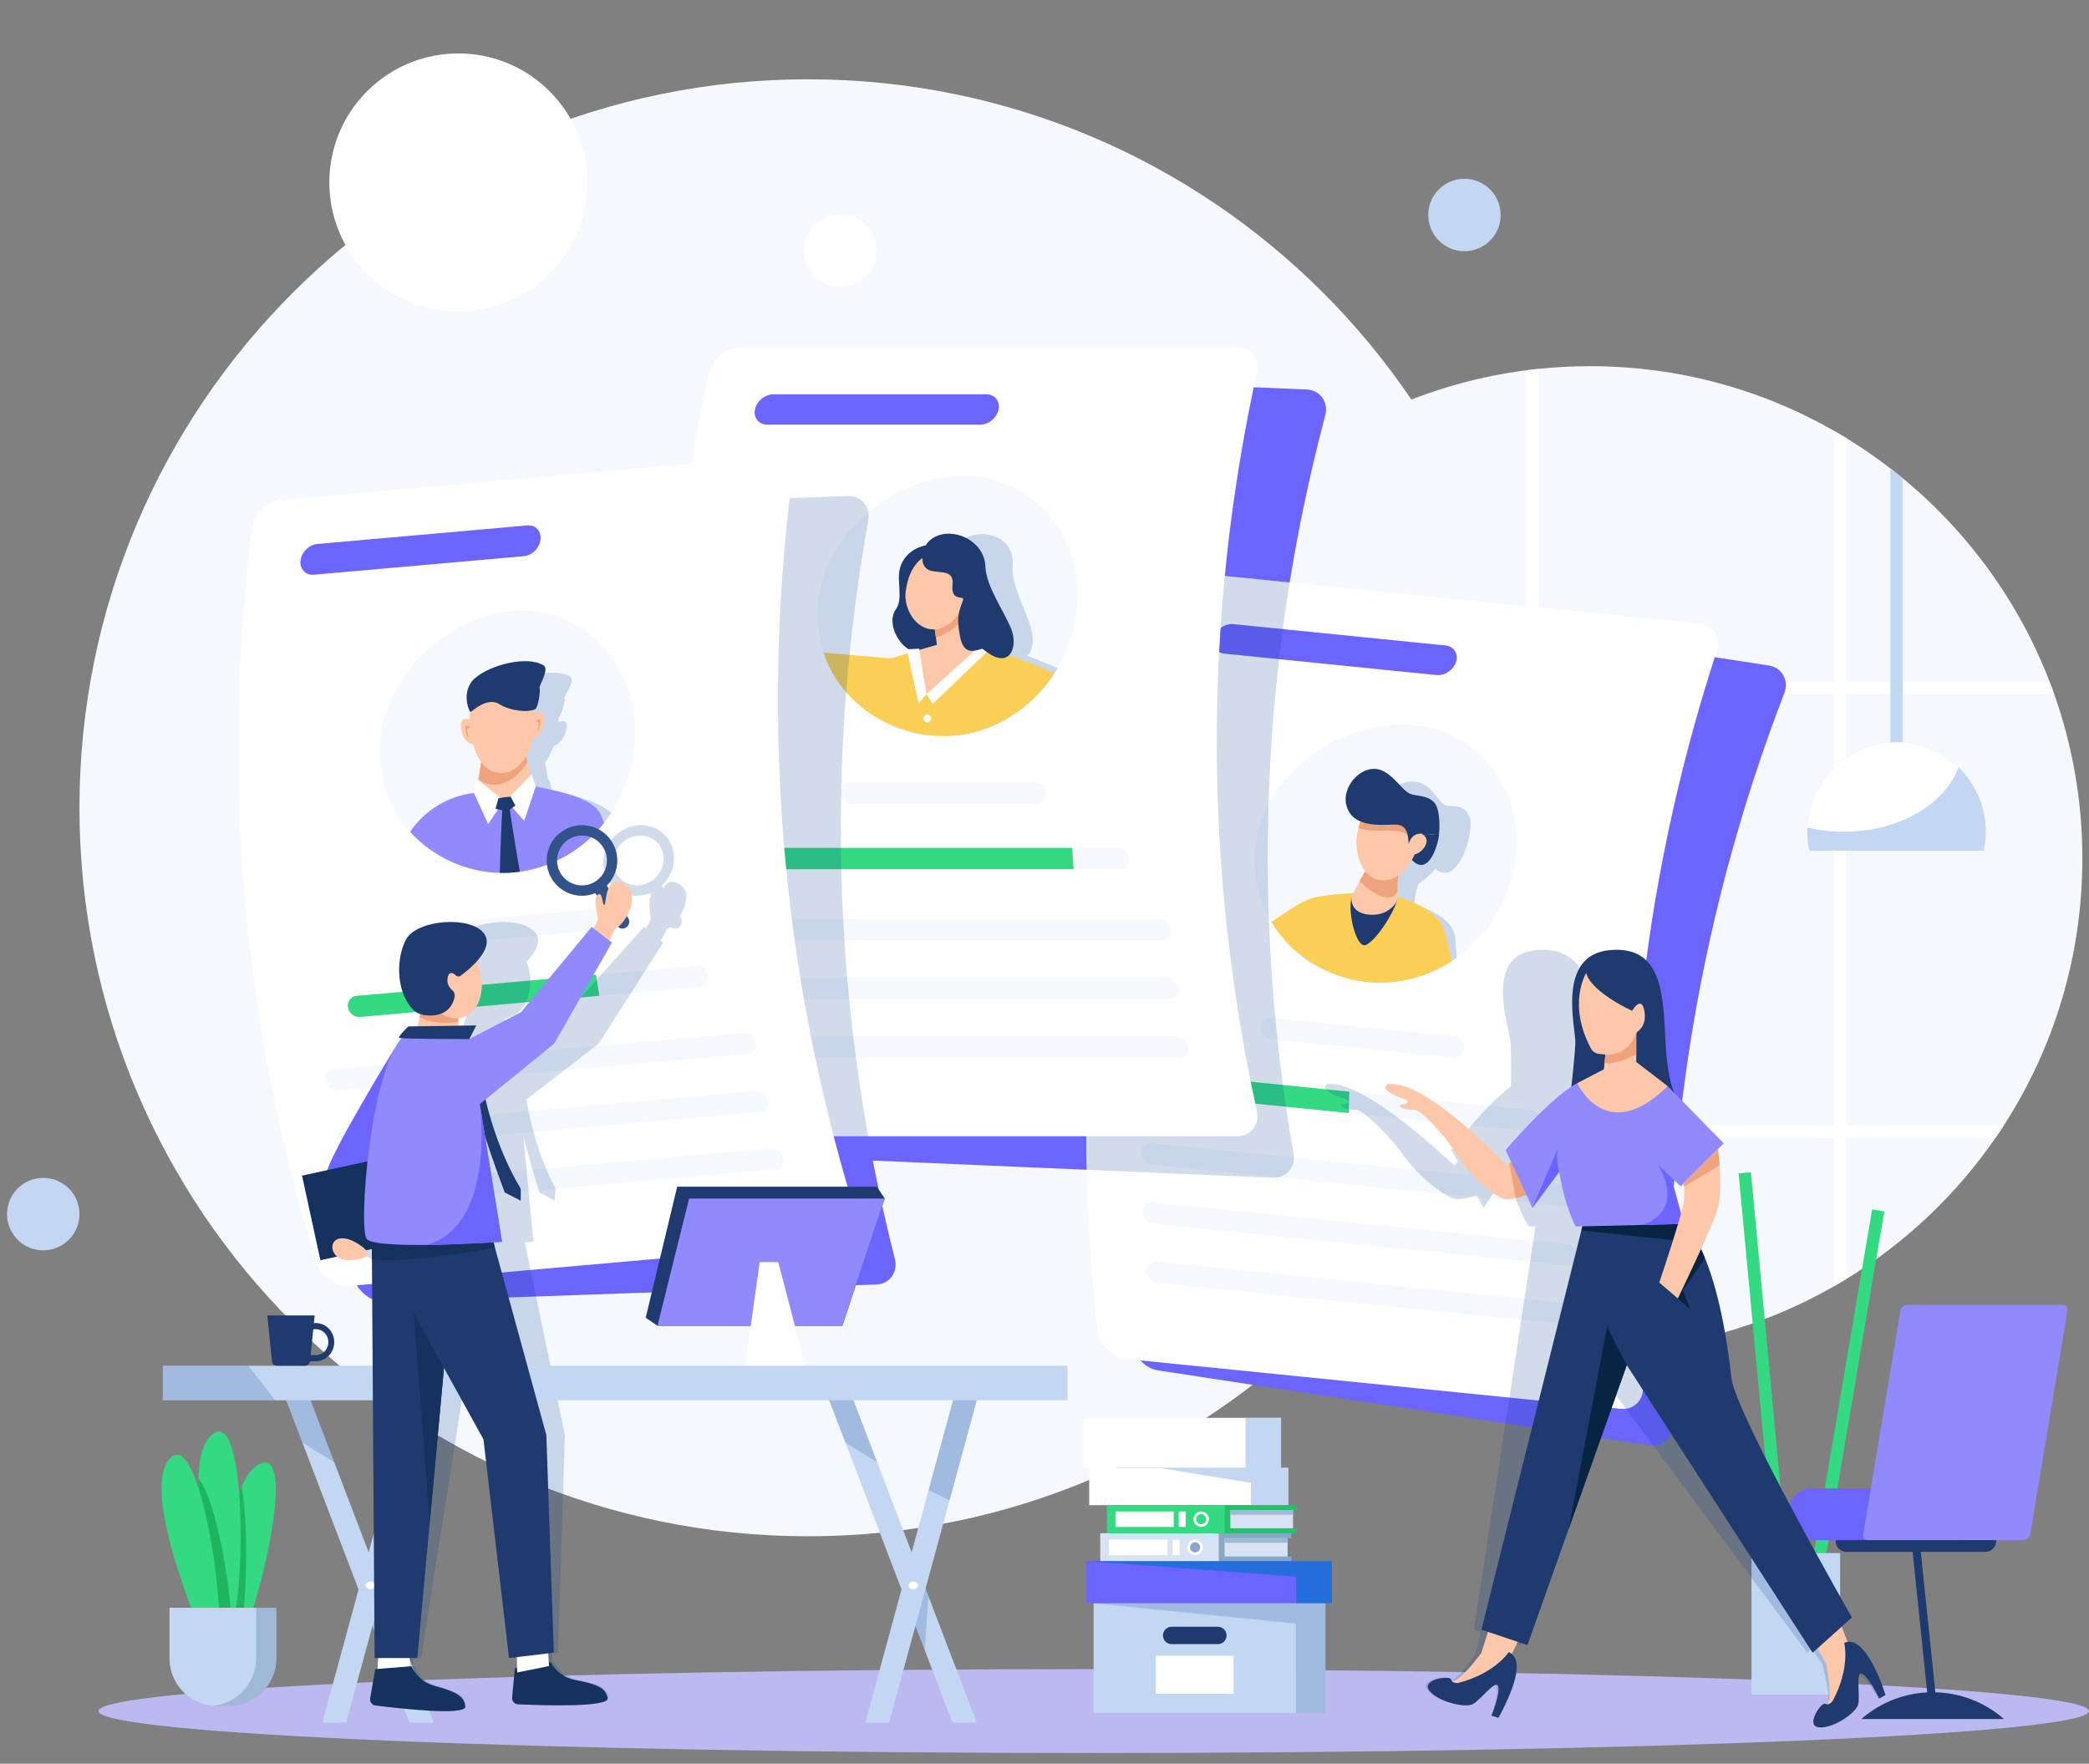 <svg width="122" height="103" viewBox="0 0 122 103" fill="none" xmlns="http://www.w3.org/2000/svg">
<rect x="0" y="0" width="122" height="103" fill="#808080" stroke="none"/>
<path d="M121.612 50.14C121.612 55.881 119.929 61.229 117.03 65.717C116.876 65.956 116.718 66.193 116.556 66.428C114.262 69.76 111.283 72.585 107.821 74.698C107.587 74.841 107.349 74.981 107.11 75.118C102.909 77.521 98.044 78.894 92.858 78.894C91.842 78.894 90.838 78.841 89.849 78.738C89.611 78.713 89.374 78.686 89.138 78.654C80.856 77.585 73.679 72.992 69.159 66.428C68.997 66.193 68.838 65.956 68.685 65.717C65.786 61.228 64.103 55.88 64.103 50.14C64.103 46.777 64.681 43.548 65.741 40.549C65.826 40.311 65.913 40.074 66.003 39.838C69.72 30.157 78.522 22.995 89.138 21.624C89.375 21.593 89.611 21.565 89.849 21.541C90.838 21.438 91.842 21.385 92.858 21.385C98.044 21.385 102.91 22.758 107.11 25.16C107.349 25.297 107.587 25.438 107.821 25.581C108.715 26.127 109.577 26.72 110.403 27.357C110.643 27.542 110.881 27.732 111.114 27.924C114.924 31.058 117.912 35.153 119.711 39.838C119.801 40.073 119.889 40.31 119.973 40.549C121.034 43.548 121.612 46.776 121.612 50.139V50.14Z" fill="#F5F9FE"/>
<path d="M107.821 25.581V74.698C107.586 74.841 107.349 74.981 107.11 75.118V25.161C107.349 25.297 107.586 25.438 107.821 25.581V25.581Z" fill="white"/>
<path d="M89.849 21.541V78.738C89.611 78.713 89.374 78.686 89.138 78.655V21.624C89.375 21.593 89.611 21.566 89.849 21.541Z" fill="white"/>
<path d="M119.972 40.549H65.741C65.825 40.311 65.913 40.074 66.003 39.838H119.711C119.801 40.074 119.889 40.311 119.972 40.549Z" fill="white"/>
<path d="M117.03 65.717C116.876 65.956 116.718 66.193 116.556 66.428H69.158C68.996 66.193 68.838 65.956 68.684 65.717H117.03Z" fill="white"/>
<path d="M63.874 102.375C95.976 102.375 122 101.278 122 99.926C122 98.573 95.976 97.476 63.874 97.476C31.772 97.476 5.748 98.573 5.748 99.926C5.748 101.278 31.772 102.375 63.874 102.375Z" fill="#BCB8F0"/>
<path d="M110.047 70.748L105.596 96.981C105.563 97.178 105.376 97.31 105.18 97.277C104.983 97.243 104.851 97.057 104.884 96.861L109.336 70.627" fill="#33DA82"/>
<path d="M102.255 68.459L104.743 94.951C104.761 95.149 104.615 95.325 104.417 95.344C104.219 95.363 104.042 95.217 104.024 95.018L101.536 68.527" fill="#33DA82"/>
<path d="M107.466 90.699H102.288V98.965H107.466V90.699Z" fill="#C4D7F2"/>
<path d="M47.185 89.718C70.681 89.718 89.729 70.671 89.729 47.175C89.729 23.678 70.681 4.631 47.185 4.631C23.689 4.631 4.641 23.678 4.641 47.175C4.641 70.671 23.689 89.718 47.185 89.718Z" fill="#F5F9FE"/>
<path d="M75.541 67.353C73.033 53.002 73.662 38.357 77.391 24.273C77.609 23.51 77.106 22.772 76.302 22.747C66.644 22.333 56.987 21.918 47.33 21.504C46.477 21.449 45.68 22.126 45.429 22.901C41.7 36.985 41.071 51.63 43.579 65.981C43.763 66.775 44.499 67.518 45.353 67.536C55.011 67.951 64.668 68.365 74.325 68.78C75.129 68.825 75.693 68.132 75.541 67.353Z" fill="#6C64FE"/>
<path d="M103.28 38.862C93.725 37.404 84.169 35.945 74.614 34.487C73.771 34.34 72.906 34.927 72.573 35.67C67.34 49.267 65.129 63.758 66.068 78.297C66.165 79.106 66.816 79.924 67.663 80.035C77.219 81.493 86.775 82.951 96.33 84.409C97.125 84.541 97.76 83.913 97.693 83.123C96.754 68.584 98.965 54.093 104.198 40.496C104.498 39.761 104.078 38.973 103.28 38.861V38.862Z" fill="#6C64FE"/>
<path d="M100.263 38.016C95.73 51.862 94.261 66.448 95.94 80.919C96.047 81.706 95.444 82.365 94.644 82.273C85.026 81.303 75.409 80.335 65.791 79.366C64.939 79.298 64.248 78.514 64.109 77.711C63.746 74.581 63.53 71.445 63.461 68.313C63.21 56.964 64.88 45.66 68.433 34.809C68.728 34.049 69.562 33.419 70.411 33.523C72.047 33.688 73.682 33.853 75.318 34.018C83.3 34.822 91.282 35.626 99.264 36.431C100.066 36.501 100.525 37.267 100.263 38.016H100.263Z" fill="white"/>
<path d="M85.076 55.93C84.985 55.994 84.893 56.058 84.799 56.12C83.494 56.976 81.937 57.426 80.374 57.38C78.632 57.329 76.873 56.666 75.632 55.504C75.09 54.997 74.648 54.465 74.251 53.839C73.471 52.612 73.163 51.038 73.309 49.565C73.728 45.361 77.968 42.207 82.05 42.303C86.154 42.399 89.006 46.027 88.537 50.025C88.266 52.338 86.977 54.584 85.076 55.93Z" fill="#F5F9FE"/>
<g style="mix-blend-mode:multiply" opacity="0.18">
<path d="M82.597 52.722C82.605 52.653 82.614 52.569 82.628 52.477C82.668 52.208 82.738 51.867 82.855 51.591C83.2 51.392 83.532 51.098 83.819 50.74C84.797 51.576 85.507 50 85.704 49.281C85.876 48.651 85.939 48.013 85.83 47.709C85.528 46.863 84.535 47.132 84.381 47.027C83.985 46.758 83.681 46.039 83.045 45.754C82.629 45.567 82.151 45.62 81.722 45.82C81.452 45.947 81.2 46.132 80.996 46.354C80.995 46.355 80.994 46.356 80.993 46.357C80.641 46.74 80.427 47.232 80.496 47.715C80.522 47.897 80.571 48.047 80.64 48.171C80.722 48.319 80.834 48.43 80.973 48.51C81.029 48.543 81.09 48.571 81.155 48.595C81.088 48.705 81.027 48.818 80.972 48.934C80.921 49.041 80.874 49.152 80.832 49.263C80.661 49.717 80.569 50.245 80.659 50.735C80.699 50.96 80.779 51.177 80.906 51.374C80.897 51.386 80.889 51.396 80.881 51.407C80.722 51.609 80.635 51.722 80.47 51.934C80.404 52.02 80.348 52.091 80.296 52.157C80.261 52.203 80.228 52.247 80.194 52.29C80.143 52.356 80.092 52.422 80.033 52.499C80.008 52.531 79.981 52.565 79.954 52.602C79.616 52.605 79.274 52.631 78.94 52.666C78.923 52.668 78.906 52.669 78.889 52.671C78.862 52.674 78.834 52.677 78.806 52.68C78.431 52.722 78.042 52.755 77.73 52.808C76.749 52.972 75.718 53.69 74.794 54.185C75.007 54.664 75.29 55.106 75.632 55.504C75.873 55.718 76.126 55.916 76.392 56.095C76.417 56.112 76.443 56.129 76.467 56.145C77.431 56.782 78.539 57.187 79.687 57.327C79.698 57.329 79.71 57.33 79.722 57.332H79.724C79.75 57.335 79.775 57.338 79.801 57.34C79.829 57.344 79.857 57.346 79.885 57.35C79.895 57.35 79.905 57.352 79.916 57.352C79.981 57.358 80.046 57.363 80.112 57.367C80.148 57.37 80.185 57.372 80.223 57.374C80.273 57.377 80.324 57.379 80.374 57.38C80.867 57.395 81.358 57.361 81.842 57.279C81.924 57.265 82.006 57.25 82.088 57.233C82.233 57.204 82.378 57.171 82.521 57.133C82.566 57.121 82.61 57.109 82.654 57.096C82.699 57.084 82.744 57.071 82.788 57.058C82.833 57.044 82.877 57.03 82.921 57.016C82.966 57.002 83.01 56.988 83.053 56.972C83.097 56.957 83.141 56.942 83.184 56.926H83.185C83.228 56.91 83.271 56.895 83.315 56.878C83.358 56.861 83.401 56.844 83.444 56.827H83.444C83.702 56.724 83.955 56.606 84.201 56.475C84.241 56.453 84.282 56.431 84.323 56.408C84.364 56.386 84.403 56.363 84.443 56.339C84.443 56.339 84.444 56.34 84.444 56.339C84.564 56.27 84.683 56.196 84.8 56.12V56.119C84.894 56.058 84.985 55.996 85.076 55.93C85.029 55.41 85.003 54.955 84.972 54.685C84.881 53.891 83.915 53.312 83.101 52.992C82.915 52.919 82.738 52.86 82.58 52.815H82.579C82.586 52.787 82.592 52.76 82.595 52.731C82.596 52.728 82.596 52.725 82.597 52.722ZM84.699 49.199C84.678 49.233 84.667 49.251 84.645 49.286C84.642 49.286 84.638 49.284 84.634 49.283C84.667 49.242 84.69 49.211 84.699 49.199Z" fill="#003889"/>
</g>
<path d="M82.416 50.179C82.634 49.621 82.745 49.343 82.972 48.786C83.401 48.748 83.615 48.728 84.045 48.69C83.999 49.337 83.42 51.283 82.416 50.179Z" fill="#1F3A6F"/>
<path d="M84.8 56.119C83.494 56.975 81.937 57.426 80.375 57.38C77.924 57.307 75.497 55.98 74.251 53.839C75.069 53.319 75.975 52.58 76.874 52.393C77.536 52.255 78.312 52.196 79.019 52.17C79.314 52.16 79.625 52.184 79.922 52.236C80.52 52.34 80.866 52.496 81.081 52.514C81.293 52.53 81.435 52.324 81.636 52.38C82.586 52.646 84.041 53.308 84.332 54.317C84.498 54.894 84.642 55.519 84.801 56.119H84.8Z" fill="#FACF55"/>
<path d="M81.59 52.594C81.254 53.629 80.109 55.234 79.656 55.202C79.201 55.169 78.71 53.397 78.927 52.432L81.59 52.594Z" fill="#1F3A6F"/>
<path d="M81.494 52.769C81.279 53.058 80.828 53.471 80.01 53.419C79.187 53.366 78.976 52.913 78.93 52.612C78.907 52.468 78.938 52.318 79.01 52.185C79.165 51.9 79.243 51.757 79.4 51.472C79.599 51.113 79.699 50.933 79.901 50.574C80.506 50.702 81.111 50.831 81.716 50.958C81.617 51.263 81.606 51.699 81.619 52.03C81.623 52.125 81.629 52.212 81.634 52.284C81.647 52.453 81.6 52.628 81.495 52.769H81.494Z" fill="#FDC8AA"/>
<path d="M81.619 52.029C81.171 53.01 79.818 51.862 79.4 51.472C79.599 51.113 79.699 50.933 79.901 50.574C80.506 50.702 81.111 50.831 81.716 50.958C81.616 51.263 81.606 51.699 81.619 52.03V52.029Z" fill="#EFA37D"/>
<path d="M82.904 48.989C82.722 50.042 81.907 51.505 80.672 51.405C79.464 51.307 79.067 49.691 79.26 48.691C79.282 48.577 79.308 48.458 79.337 48.348C79.585 47.386 80.476 46.202 81.56 46.286C82.332 46.346 82.806 47.113 82.918 47.832C82.972 48.181 82.975 48.578 82.903 48.988L82.904 48.989Z" fill="#FDC8AA"/>
<path d="M82.918 47.832C82.706 48.316 82.601 48.558 82.395 49.042C82.15 48.435 81.243 48.506 80.736 48.517C80.062 48.531 79.607 48.465 79.337 48.348C79.575 47.367 80.476 46.202 81.56 46.286C82.333 46.346 82.812 47.105 82.918 47.832V47.832Z" fill="#EFA37D"/>
<path d="M80.786 45.03C81.429 45.349 81.912 46.154 82.332 46.35C82.701 46.522 83.548 46.399 83.879 47.053C84.039 47.368 84.102 48.031 84.045 48.689C83.616 48.728 83.401 48.748 82.972 48.786C83.002 48.712 83.017 48.675 83.047 48.601C83.047 48.601 82.384 49.516 82.325 49.442C82.162 49.241 82.443 48.118 81.433 48.154C80.475 48.187 79.008 48.299 78.645 47.081C78.29 45.889 79.647 44.465 80.786 45.03H80.786Z" fill="#1F3A6F"/>
<path d="M82.366 49.05C82.452 48.885 82.602 48.751 82.782 48.703C82.93 48.664 83.114 48.679 83.254 48.895C83.534 49.328 82.766 50.109 82.347 49.858C82.294 49.744 82.268 49.688 82.216 49.574C82.24 49.341 82.303 49.169 82.366 49.05Z" fill="#FDC8AA"/>
<path d="M83.888 39.422C79.762 39.006 75.635 38.59 71.509 38.174C71.02 38.125 70.736 37.695 70.882 37.221C71.029 36.746 71.552 36.399 72.04 36.448C76.166 36.864 80.293 37.28 84.419 37.695C84.907 37.745 85.183 38.172 85.038 38.647C84.891 39.122 84.377 39.471 83.888 39.422L83.888 39.422Z" fill="#6C64FE"/>
<path d="M84.865 61.773C81.3 61.413 77.735 61.054 74.17 60.695C73.829 60.66 73.571 60.353 73.595 60.01C73.619 59.666 73.917 59.415 74.257 59.449C77.822 59.808 81.388 60.167 84.953 60.527C85.293 60.561 85.548 60.868 85.524 61.212C85.5 61.556 85.206 61.807 84.865 61.773Z" fill="#F5F9FE"/>
<path d="M89.997 65.507C89.991 65.68 89.917 65.829 89.803 65.93C89.689 66.031 89.533 66.086 89.362 66.069C82.686 65.396 76.01 64.723 69.333 64.051C68.993 64.016 68.723 63.709 68.734 63.364C68.739 63.192 68.814 63.043 68.929 62.941C69.045 62.839 69.202 62.785 69.372 62.802C76.048 63.475 82.725 64.147 89.401 64.82C89.742 64.855 90.007 65.162 89.996 65.507H89.997Z" fill="#F5F9FE"/>
<path d="M91.403 70.442C83.355 69.632 75.308 68.82 67.261 68.01C66.92 67.975 66.639 67.668 66.635 67.322C66.632 66.977 66.907 66.725 67.247 66.759C75.294 67.57 83.342 68.381 91.389 69.192C91.729 69.226 92.007 69.534 92.01 69.879C92.014 70.225 91.743 70.477 91.403 70.442Z" fill="#F5F9FE"/>
<path d="M91.523 73.903C83.476 73.092 75.429 72.281 67.382 71.47C67.041 71.435 66.75 71.128 66.734 70.782C66.718 70.437 66.983 70.185 67.324 70.219C75.371 71.03 83.418 71.841 91.466 72.652C91.806 72.686 92.093 72.994 92.109 73.339C92.125 73.684 91.864 73.937 91.523 73.903Z" fill="#F5F9FE"/>
<path d="M91.766 77.361C83.718 76.55 75.671 75.739 67.624 74.928C67.283 74.894 66.983 74.586 66.954 74.241C66.926 73.896 67.182 73.644 67.523 73.679C75.57 74.49 83.617 75.301 91.664 76.112C92.005 76.146 92.302 76.453 92.33 76.798C92.358 77.143 92.106 77.395 91.766 77.361Z" fill="#F5F9FE"/>
<path d="M78.801 63.752C78.782 64.251 78.774 64.501 78.762 65.001C75.618 64.684 72.476 64.367 69.333 64.051C68.992 64.016 68.722 63.709 68.733 63.364C68.739 63.192 68.813 63.043 68.929 62.941C69.044 62.839 69.201 62.785 69.371 62.802C72.514 63.119 75.658 63.435 78.8 63.752H78.801Z" fill="#33DA82"/>
<path d="M52.257 73.496C48.66 59.384 48.133 44.735 50.707 30.404C50.863 29.627 50.31 28.93 49.514 28.968C39.96 29.306 30.405 29.643 20.851 29.98C20.005 29.992 19.273 30.729 19.086 31.521C16.512 45.851 17.038 60.5 20.635 74.613C20.878 75.39 21.662 76.073 22.506 76.025C32.06 75.688 41.614 75.35 51.169 75.013C51.965 74.995 52.467 74.261 52.256 73.496L52.257 73.496Z" fill="#6C64FE"/>
<g style="mix-blend-mode:multiply" opacity="0.18">
<path d="M75.566 67.597C75.57 68.163 75.199 68.641 74.655 68.755C74.551 68.777 74.44 68.786 74.325 68.78C70.703 68.625 67.082 68.469 63.461 68.313C63.21 56.965 64.88 45.66 68.433 34.809C68.728 34.05 69.562 33.419 70.411 33.523C72.047 33.688 73.682 33.853 75.318 34.018C75.172 34.923 75.038 35.83 74.917 36.738C74.838 37.323 74.766 37.909 74.698 38.495C74.371 41.322 74.165 44.16 74.08 47.001C74.014 49.194 74.019 51.389 74.098 53.583C74.168 55.547 74.295 57.51 74.481 59.471C74.521 59.894 74.563 60.316 74.609 60.739C74.702 61.613 74.808 62.488 74.925 63.362C74.981 63.786 75.041 64.209 75.103 64.632C75.237 65.54 75.382 66.448 75.54 67.353C75.556 67.436 75.564 67.517 75.565 67.598L75.566 67.597Z" fill="#003889"/>
</g>
<path d="M73.403 64.878C73.588 65.65 73.054 66.366 72.249 66.356H43.251C42.396 66.375 41.629 65.664 41.411 64.878C38.839 53.151 38.386 41.133 40.054 29.303C40.41 26.777 40.862 24.262 41.411 21.759C41.629 20.974 42.396 20.262 43.251 20.281H72.249C73.054 20.271 73.588 20.986 73.403 21.759C70.281 35.989 70.281 50.648 73.403 64.878V64.878Z" fill="white"/>
<path d="M62.946 34.661C62.953 36.186 62.535 37.711 61.762 39.026C61.701 39.129 61.638 39.231 61.573 39.332C60.29 41.319 58.071 42.815 55.729 42.957C54.899 43.007 54.147 42.965 53.339 42.801C51.011 42.33 48.858 40.421 48.092 38.111C47.874 37.454 47.782 36.76 47.747 36.077C47.535 31.899 51.483 28.22 55.543 27.816C59.621 27.41 62.927 30.622 62.945 34.661H62.946Z" fill="#F5F9FE"/>
<g style="mix-blend-mode:multiply" opacity="0.18">
<path d="M61.762 39.026C61.701 39.129 61.638 39.231 61.573 39.332C60.291 41.319 58.071 42.815 55.729 42.957C54.9 43.007 54.173 42.947 53.339 42.801C51.294 42.144 49.642 40.401 49.225 38.273C50.502 38.37 51.778 38.466 53.055 38.563C53.465 38.44 53.67 38.378 54.08 38.254C54.072 38.157 54.067 38.108 54.059 38.011C54.096 38.009 54.114 38.008 54.151 38.006C53.422 37.518 53.167 36.282 53.689 35.651C54.173 35.069 53.911 33.993 54.176 33.275C54.459 32.512 55.075 32.012 55.861 31.848C55.941 31.718 56.015 31.629 56.042 31.61C57.325 30.712 59.297 31.302 59.142 33.053C59.045 34.158 59.961 35.693 60.222 36.729C60.43 37.557 60.271 38.073 59.977 38.301C60.581 38.513 61.18 38.761 61.762 39.026Z" fill="#003889"/>
</g>
<path d="M54.395 31.815C53.537 31.841 52.751 32.379 52.545 33.235C52.373 33.946 52.751 34.982 52.321 35.58C51.764 36.353 52.456 37.732 53.306 38.037C54.04 38.3 55.015 38.095 55.78 37.891C55.267 35.877 54.805 33.853 54.395 31.815L54.395 31.815Z" fill="#1F3A6F"/>
<path d="M56.437 34.422C56.437 34.426 56.436 34.431 56.436 34.434C56.399 34.994 56.214 35.511 55.933 35.913C55.921 35.931 55.909 35.949 55.895 35.965C55.55 36.438 55.066 36.744 54.545 36.755C53.433 36.778 52.757 35.47 52.895 34.527C52.991 33.871 53.186 33.195 53.718 32.708C54.041 32.413 54.442 32.21 54.837 32.21C55.809 32.211 56.443 33.266 56.441 34.18C56.441 34.256 56.441 34.34 56.436 34.422H56.437Z" fill="#FDC8AA"/>
<path d="M61.573 39.332C60.288 41.32 58.098 42.75 55.73 42.957C52.455 43.243 49.144 41.294 48.093 38.111C49.397 38.224 50.701 38.337 52.005 38.45C52.406 38.334 52.607 38.275 53.009 38.158C53.151 38.117 53.222 38.096 53.364 38.055C53.453 38.029 53.497 38.016 53.586 37.991C53.629 37.979 53.65 37.972 53.693 37.96C54.153 37.827 54.383 37.761 54.844 37.627C55.176 37.57 55.343 37.542 55.676 37.485C55.852 37.455 55.941 37.44 56.117 37.41C56.135 37.406 56.145 37.405 56.163 37.401C56.24 37.433 56.279 37.449 56.357 37.48C56.674 37.609 56.832 37.673 57.15 37.801C57.205 37.823 57.232 37.834 57.287 37.857C57.308 37.858 57.329 37.861 57.35 37.863C57.371 37.866 57.392 37.869 57.415 37.872C57.415 37.872 57.415 37.872 57.416 37.872C57.53 37.887 57.651 37.909 57.78 37.937C58.139 38.014 58.553 38.136 58.987 38.285C59.864 38.589 60.725 38.95 61.573 39.332L61.573 39.332Z" fill="#FACF55"/>
<path d="M57.416 37.872C56.309 38.759 55.206 39.65 54.107 40.546C53.925 39.696 53.752 38.844 53.586 37.991C54.039 37.86 54.266 37.794 54.72 37.663C54.695 37.496 54.683 37.412 54.659 37.244C54.619 36.963 54.599 36.823 54.561 36.542C55.117 36.222 55.672 35.903 56.228 35.584C56.243 35.828 56.251 35.95 56.267 36.193C56.301 36.7 56.32 36.954 56.361 37.462C56.361 37.462 56.363 37.468 56.357 37.481C56.729 37.631 56.915 37.707 57.287 37.857C57.328 37.861 57.371 37.866 57.416 37.872H57.416Z" fill="#FDC8AA"/>
<path d="M56.268 36.194C55.834 36.617 55.247 37.067 54.659 37.245C54.631 37.048 54.618 36.95 54.591 36.753C55.096 36.724 55.558 36.416 55.896 35.965C55.908 35.949 55.921 35.931 55.933 35.914C55.987 35.836 56.039 35.753 56.086 35.666C56.143 35.634 56.171 35.618 56.228 35.585C56.243 35.829 56.251 35.95 56.268 36.194V36.194Z" fill="#EFA37D"/>
<path d="M57.304 37.663C57.582 37.689 57.721 37.702 58 37.728C56.822 38.85 54.471 41.107 54.471 41.107C54.467 41.105 54.107 40.546 54.107 40.546C55.167 39.579 56.233 38.618 57.304 37.663Z" fill="white"/>
<path d="M53.681 37.882C53.392 37.897 53.248 37.904 52.96 37.919C53.177 38.976 53.406 40.029 53.648 41.081C53.831 40.867 53.923 40.76 54.107 40.546C53.957 39.659 53.815 38.771 53.681 37.882H53.681Z" fill="white"/>
<path d="M54.381 41.931C54.391 42.059 54.296 42.172 54.169 42.184C54.042 42.196 53.931 42.102 53.921 41.974C53.911 41.847 54.006 41.733 54.133 41.722C54.26 41.71 54.371 41.803 54.381 41.931H54.381Z" fill="white"/>
<path d="M54.243 31.614C53.871 31.98 53.562 33.151 54.407 33.343C54.973 33.471 55.724 33.293 55.629 34.143C55.523 35.094 56.217 34.813 56.25 34.971C56.284 35.128 55.852 35.687 55.983 36.624C56.059 37.17 56.127 38.144 56.922 37.998C57.66 37.862 57.084 37.771 57.867 38.233C59.06 38.937 59.436 37.679 59.058 36.734C58.642 35.697 57.583 34.228 57.547 33.083C57.494 31.426 55.28 30.592 54.243 31.614L54.243 31.614Z" fill="#1F3A6F"/>
<path d="M57.251 24.799C53.104 24.799 48.956 24.799 44.809 24.799C44.318 24.799 43.992 24.4 44.09 23.913C44.188 23.426 44.673 23.028 45.164 23.028C49.311 23.028 53.459 23.028 57.606 23.028C58.097 23.028 58.414 23.426 58.317 23.913C58.219 24.4 57.742 24.799 57.251 24.799Z" fill="#6C64FE"/>
<path d="M60.464 46.939H49.715C49.373 46.939 49.084 46.66 49.074 46.315C49.064 45.971 49.335 45.691 49.677 45.691H60.426C60.769 45.691 61.053 45.97 61.063 46.315C61.074 46.66 60.807 46.939 60.464 46.939Z" fill="#F5F9FE"/>
<path d="M65.944 50.14C65.956 50.312 65.898 50.468 65.794 50.58C65.691 50.693 65.541 50.763 65.37 50.763C58.659 50.763 51.949 50.763 45.238 50.763C44.896 50.763 44.597 50.484 44.573 50.139C44.561 49.968 44.621 49.812 44.725 49.699C44.83 49.586 44.981 49.516 45.152 49.516C51.862 49.516 58.573 49.516 65.284 49.516C65.626 49.516 65.921 49.795 65.945 50.139L65.944 50.14Z" fill="#F5F9FE"/>
<path d="M67.838 54.91C59.75 54.91 51.662 54.91 43.574 54.91C43.232 54.91 42.921 54.632 42.883 54.289C42.844 53.946 43.093 53.667 43.435 53.667C51.523 53.667 59.611 53.667 67.699 53.667C68.041 53.667 68.348 53.946 68.387 54.289C68.425 54.632 68.18 54.91 67.838 54.91Z" fill="#F5F9FE"/>
<path d="M68.305 58.34H44.041C43.699 58.34 43.379 58.063 43.328 57.721C43.278 57.379 43.516 57.102 43.859 57.102C51.947 57.102 60.035 57.102 68.122 57.102C68.465 57.102 68.781 57.379 68.832 57.721C68.882 58.063 68.647 58.34 68.305 58.34Z" fill="#F5F9FE"/>
<path d="M68.893 61.757C60.805 61.757 52.717 61.757 44.629 61.757C44.287 61.757 43.956 61.481 43.894 61.14C43.831 60.8 44.06 60.523 44.403 60.523C52.49 60.523 60.578 60.523 68.666 60.523C69.009 60.523 69.335 60.8 69.398 61.14C69.46 61.481 69.235 61.757 68.893 61.757Z" fill="#F5F9FE"/>
<path d="M62.613 49.517C62.644 50.015 62.661 50.264 62.699 50.763C56.879 50.763 51.059 50.763 45.238 50.763C44.896 50.763 44.597 50.485 44.573 50.14C44.561 49.968 44.621 49.812 44.725 49.699C44.83 49.586 44.981 49.517 45.152 49.517C50.972 49.517 56.793 49.517 62.613 49.517H62.613Z" fill="#33DA82"/>
<g style="mix-blend-mode:multiply" opacity="0.18">
<path d="M49.119 46.532C49.101 47.527 49.097 48.522 49.108 49.517C49.113 49.932 49.12 50.347 49.13 50.763C49.152 51.731 49.188 52.699 49.239 53.667C49.261 54.082 49.285 54.496 49.312 54.91C49.359 55.641 49.414 56.371 49.477 57.102C49.513 57.514 49.55 57.928 49.592 58.34C49.663 59.068 49.743 59.796 49.831 60.523C49.88 60.934 49.932 61.346 49.987 61.756C50.191 63.294 50.431 64.827 50.706 66.356H43.25C42.395 66.375 41.629 65.664 41.411 64.878C38.838 53.151 38.386 41.133 40.054 29.303C43.207 29.191 46.36 29.08 49.513 28.968C50.135 28.939 50.609 29.358 50.711 29.914C50.74 30.069 50.74 30.235 50.706 30.404C50.239 33.008 49.873 35.623 49.61 38.242C49.608 38.262 49.607 38.282 49.604 38.302C49.573 38.62 49.542 38.937 49.514 39.255C49.479 39.643 49.446 40.031 49.416 40.418C49.415 40.42 49.415 40.422 49.415 40.424C49.268 42.295 49.173 44.168 49.13 46.041C49.126 46.205 49.122 46.368 49.12 46.532H49.119Z" fill="#003889"/>
</g>
<path d="M49.005 72.573C39.482 73.414 29.959 74.255 20.436 75.096C19.595 75.189 18.778 74.548 18.495 73.784C14.174 59.88 12.892 45.278 14.723 30.83C14.869 30.029 15.562 29.254 16.405 29.198C25.769 28.371 35.134 27.544 44.497 26.717C44.656 26.703 44.815 26.689 44.974 26.675C45.767 26.595 46.356 27.261 46.24 28.046C44.554 41.353 45.51 54.792 49.046 67.695C49.349 68.801 49.672 69.903 50.013 71.001C50.263 71.753 49.799 72.513 49.005 72.573V72.573Z" fill="white"/>
<path d="M37.104 42.669C37.119 44.365 36.627 46.055 35.699 47.468C35.568 47.669 35.425 47.863 35.279 48.05C34.085 49.583 32.27 50.639 30.36 50.907C30.243 50.923 30.123 50.937 30.004 50.947C29.914 50.955 29.824 50.961 29.735 50.966C29.552 50.975 29.367 50.976 29.188 50.974C27.233 50.946 25.268 50.04 23.95 48.583C22.823 47.336 22.203 45.669 22.178 43.987C22.114 39.791 25.834 36.08 29.862 35.692C33.916 35.302 37.068 38.681 37.104 42.668V42.669Z" fill="#F5F9FE"/>
<g style="mix-blend-mode:multiply" opacity="0.18">
<path d="M35.7 47.468C35.568 47.669 35.425 47.863 35.28 48.05C34.086 49.583 32.271 50.639 30.361 50.907C30.243 50.923 30.124 50.937 30.004 50.947C29.914 50.955 29.824 50.961 29.735 50.966C29.721 50.966 29.706 50.965 29.692 50.965C27.828 50.965 25.954 50.158 24.724 48.735C25.681 47.533 27.113 46.756 28.627 46.569C28.627 46.569 28.628 46.569 28.628 46.569C28.62 46.547 28.615 46.536 28.607 46.514C28.714 46.229 28.768 46.086 28.877 45.8C28.906 45.825 28.921 45.837 28.951 45.862C28.953 45.853 28.955 45.849 28.957 45.84C29.059 45.443 29.112 45.245 29.218 44.848C29.03 44.593 28.889 44.27 28.805 43.898C28.609 43.849 28.257 43.676 28.221 43.059C28.183 42.424 28.562 42.46 28.764 42.523C28.784 42.373 28.813 42.23 28.849 42.093C28.828 42.089 28.812 42.075 28.804 42.055C28.553 41.465 28.711 40.689 29.233 40.275C30.17 39.532 32.34 38.947 33.299 39.513C33.66 39.726 32.916 40.644 32.968 40.778C33.02 40.91 32.828 41.705 32.624 41.922C32.625 42.005 32.624 42.093 32.619 42.182C32.836 42.083 33.225 41.979 33.069 42.631C32.919 43.264 32.536 43.502 32.328 43.586C32.199 43.932 32.033 44.247 31.84 44.517C31.855 44.607 31.873 44.719 31.893 44.844C31.932 45.082 31.975 45.336 32.015 45.563C32.035 45.545 32.044 45.536 32.064 45.519C32.137 45.788 32.174 45.922 32.25 46.192C33.382 46.435 34.796 46.693 35.699 47.467L35.7 47.468Z" fill="#003889"/>
</g>
<path d="M31.188 45.996C31.101 47.052 30.549 48.146 29.417 48.285C28.362 48.415 27.789 47.388 27.797 46.463C27.851 46.092 27.879 45.907 27.937 45.536C28.024 44.975 28.07 44.694 28.165 44.132C28.998 44.058 29.832 43.985 30.666 43.911C30.666 43.924 30.724 44.169 30.804 44.496C30.971 45.178 31.188 45.996 31.188 45.996V45.996Z" fill="#FDC8AA"/>
<path d="M35.279 48.05C34.087 49.603 32.27 50.639 30.36 50.907C30.243 50.924 30.123 50.937 30.003 50.947C29.729 50.971 29.455 50.978 29.188 50.974C27.234 50.945 25.279 50.041 23.95 48.583C24.793 47.316 26.186 46.488 27.675 46.307C27.717 46.302 27.741 46.3 27.741 46.3C27.771 46.312 27.786 46.318 27.816 46.33C28.311 46.524 28.559 46.62 29.055 46.814C29.162 46.855 29.216 46.876 29.323 46.918C29.379 46.94 29.407 46.951 29.463 46.973C29.542 46.928 29.582 46.905 29.661 46.86C29.765 46.801 29.817 46.771 29.92 46.711C30.426 46.422 30.678 46.277 31.186 45.988C31.228 45.964 31.249 45.951 31.292 45.927C32.388 46.175 34.587 46.524 35.069 47.542C35.116 47.641 35.184 47.829 35.279 48.05H35.279Z" fill="#908AFE"/>
<path d="M30.804 44.496C30.199 45.506 29.087 46.27 27.937 45.536C28.025 44.975 28.07 44.694 28.165 44.132C28.999 44.058 29.832 43.985 30.666 43.911C30.666 43.924 30.724 44.169 30.804 44.496L30.804 44.496Z" fill="#EFA37D"/>
<path d="M29.564 46.751C30.055 46.237 30.547 45.724 31.04 45.212C31.14 45.498 31.19 45.641 31.292 45.928C31.063 46.596 30.837 47.265 30.615 47.936C30.191 47.462 29.981 47.225 29.564 46.752V46.751Z" fill="white"/>
<path d="M29.431 46.763C28.904 46.341 28.378 45.918 27.852 45.494C27.77 45.796 27.729 45.947 27.649 46.249C27.932 46.875 28.218 47.499 28.507 48.122C28.873 47.578 29.058 47.307 29.431 46.763Z" fill="white"/>
<path d="M30.36 50.907C30.242 50.923 30.123 50.937 30.003 50.948C29.729 50.972 29.457 50.981 29.188 50.974C29.21 50.079 29.241 49.185 29.281 48.29C29.299 47.904 29.309 47.71 29.332 47.323C29.233 47.3 29.184 47.289 29.085 47.267C29.027 47.254 28.997 47.247 28.939 47.234C28.985 47.066 29.008 46.982 29.055 46.814C29.076 46.737 29.087 46.698 29.108 46.621C29.156 46.613 29.18 46.609 29.227 46.6C29.325 46.583 29.375 46.574 29.473 46.556C29.611 46.544 29.68 46.538 29.819 46.525C29.859 46.599 29.88 46.637 29.92 46.711C29.993 46.843 30.03 46.91 30.103 47.042C30.034 47.092 30 47.117 29.931 47.166C29.868 47.212 29.837 47.235 29.774 47.281C29.826 47.64 29.852 47.819 29.907 48.178C30.049 49.09 30.2 49.999 30.36 50.907V50.907Z" fill="#1F3A6F"/>
<path d="M31.292 41.881C31.278 43.041 30.787 45.011 29.395 45.135C27.934 45.266 27.468 43.282 27.426 42.222C27.38 41.032 28.055 39.613 29.402 39.486C30.754 39.359 31.306 40.738 31.292 41.881Z" fill="#FDC8AA"/>
<path d="M27.541 41.545C27.502 41.577 27.451 41.563 27.43 41.522C27.143 40.931 27.18 40.11 27.704 39.636C28.602 38.825 30.773 38.274 31.734 38.849C32.124 39.082 31.448 40.046 31.513 40.189C31.578 40.332 31.423 41.327 31.259 41.413C30.852 41.627 29.784 41.517 29.182 41.132C28.628 40.778 27.982 41.179 27.541 41.545Z" fill="#1F3A6F"/>
<path d="M27.559 42.069C27.559 42.069 26.803 41.668 26.934 42.583C27.064 43.499 27.736 43.496 27.736 43.496C27.661 42.925 27.626 42.639 27.559 42.069Z" fill="#FDC8AA"/>
<path d="M31.161 41.75C31.161 41.75 31.915 41.217 31.783 42.155C31.652 43.094 30.989 43.209 30.989 43.209C31.054 42.626 31.088 42.334 31.161 41.75H31.161Z" fill="#FDC8AA"/>
<path d="M31.27 42.161C31.27 42.161 31.418 41.943 31.522 42.026C31.626 42.109 31.473 42.636 31.397 42.695C31.321 42.755 31.541 42.201 31.442 42.175C31.342 42.148 31.27 42.162 31.27 42.162L31.27 42.161Z" fill="#EFA37D"/>
<path d="M27.468 42.497C27.468 42.497 27.322 42.305 27.217 42.406C27.113 42.507 27.268 43.007 27.344 43.053C27.42 43.1 27.197 42.585 27.297 42.541C27.397 42.497 27.468 42.497 27.468 42.497Z" fill="#EFA37D"/>
<path d="M30.594 32.48C26.508 32.841 22.422 33.202 18.336 33.563C17.853 33.606 17.497 33.236 17.55 32.743C17.604 32.249 18.047 31.811 18.531 31.768C22.617 31.407 26.703 31.046 30.789 30.685C31.272 30.642 31.62 31.011 31.567 31.505C31.513 31.998 31.077 32.438 30.594 32.48Z" fill="#6C64FE"/>
<path d="M35.696 54.256C32.166 54.568 28.636 54.879 25.105 55.191C24.768 55.221 24.46 54.968 24.42 54.625C24.379 54.283 24.622 53.981 24.959 53.951C28.489 53.639 32.02 53.328 35.55 53.016C35.887 52.986 36.191 53.239 36.231 53.582C36.272 53.924 36.033 54.226 35.696 54.256V54.256Z" fill="#F5F9FE"/>
<path d="M41.375 56.967C41.402 57.138 41.358 57.298 41.266 57.419C41.173 57.54 41.032 57.623 40.864 57.638C34.253 58.222 27.642 58.806 21.031 59.39C20.694 59.42 20.375 59.168 20.321 58.827C20.294 58.657 20.339 58.497 20.432 58.375C20.526 58.253 20.668 58.171 20.837 58.156C27.448 57.572 34.059 56.988 40.67 56.404C41.007 56.374 41.322 56.627 41.375 56.967Z" fill="#F5F9FE"/>
<path d="M43.658 61.554C35.69 62.258 27.722 62.962 19.754 63.666C19.416 63.696 19.086 63.446 19.018 63.107C18.95 62.769 19.171 62.47 19.508 62.44C27.476 61.736 35.445 61.032 43.413 60.329C43.75 60.299 44.077 60.55 44.144 60.888C44.212 61.226 43.996 61.525 43.658 61.554H43.658Z" fill="#F5F9FE"/>
<path d="M44.418 64.931C36.45 65.635 28.482 66.339 20.513 67.042C20.176 67.072 19.836 66.824 19.756 66.488C19.677 66.151 19.887 65.854 20.225 65.824C28.193 65.121 36.162 64.417 44.13 63.713C44.467 63.683 44.803 63.932 44.883 64.268C44.962 64.605 44.756 64.901 44.418 64.931V64.931Z" fill="#F5F9FE"/>
<path d="M45.296 68.283C37.328 68.987 29.36 69.691 21.391 70.395C21.054 70.424 20.704 70.179 20.613 69.845C20.522 69.511 20.723 69.216 21.06 69.186C29.029 68.482 36.997 67.778 44.965 67.075C45.303 67.045 45.648 67.292 45.74 67.626C45.831 67.959 45.634 68.254 45.296 68.283Z" fill="#F5F9FE"/>
<path d="M34.806 56.922C34.881 57.416 34.919 57.663 35.001 58.156C30.344 58.567 25.687 58.979 21.031 59.39C20.694 59.42 20.374 59.169 20.321 58.827C20.294 58.657 20.339 58.497 20.432 58.375C20.526 58.253 20.668 58.171 20.836 58.156C25.493 57.745 30.15 57.333 34.806 56.922Z" fill="#33DA82"/>
<path d="M77.406 93.134H75.685V100.038H77.406V93.134Z" fill="#C4D7F2"/>
<g style="mix-blend-mode:multiply" opacity="0.18">
<path d="M77.406 93.134H75.685V100.038H77.406V93.134Z" fill="#003889"/>
</g>
<path d="M75.685 93.134H63.867V100.038H75.685V93.134Z" fill="#C4D7F2"/>
<path d="M71.126 96.017H68.426C68.146 96.017 67.918 95.789 67.918 95.509C67.918 95.23 68.146 95.002 68.426 95.002H71.126C71.405 95.002 71.633 95.23 71.633 95.509C71.633 95.789 71.405 96.017 71.126 96.017Z" fill="#1F3A6F"/>
<path d="M75.685 91.168H63.452V93.629H75.685V91.168Z" fill="#6C64FE"/>
<path d="M77.788 91.168H75.685V93.629H77.788V91.168Z" fill="#246FDD"/>
<g style="mix-blend-mode:multiply" opacity="0.18">
<path d="M63.867 93.63L75.685 94.817V93.63H63.867Z" fill="#003889"/>
</g>
<path d="M72.041 96.696H67.51V98.916H72.041V96.696Z" fill="white"/>
<path d="M71.189 89.54H64.256V91.19H71.189V89.54Z" fill="#D7E3F4"/>
<path d="M75.197 89.834V90.897H75.42V91.19H71.189V89.54H75.42V89.834H75.197Z" fill="#87A7C6"/>
<path d="M75.197 89.834H71.516V90.896H75.197V89.834Z" fill="#D7E3F4"/>
<path d="M75.197 89.834H71.516V90.098H75.197V89.834Z" fill="#9FB8D6"/>
<path d="M68.184 89.911H64.758V90.819H68.184V89.911Z" fill="white"/>
<path d="M68.891 89.911H68.478V90.819H68.891V89.911Z" fill="white"/>
<path d="M69.796 90.819C70.047 90.819 70.25 90.616 70.25 90.365C70.25 90.114 70.047 89.911 69.796 89.911C69.545 89.911 69.342 90.114 69.342 90.365C69.342 90.616 69.545 90.819 69.796 90.819Z" fill="white"/>
<path d="M69.796 90.661C69.959 90.661 70.092 90.529 70.092 90.365C70.092 90.202 69.959 90.069 69.796 90.069C69.632 90.069 69.5 90.202 69.5 90.365C69.5 90.529 69.632 90.661 69.796 90.661Z" fill="#87A7C6"/>
<path d="M72.743 82.803H63.267V85.726H72.743H74.812V82.803H72.743Z" fill="white"/>
<path d="M73.087 85.726H63.611V87.902H73.087H75.23V85.726H73.087Z" fill="white"/>
<path d="M72.742 82.803V85.726H67.725L73.054 86.604V87.902H75.23V85.726H74.812V82.803H72.742Z" fill="#C4D7F2"/>
<path d="M71.531 87.902H64.645V89.54H71.531V87.902Z" fill="#33DA82"/>
<path d="M75.513 88.193V89.249H75.734V89.54H71.531V87.902H75.734V88.193H75.513Z" fill="#23C16A"/>
<path d="M75.513 88.193H71.856V89.249H75.513V88.193Z" fill="#D7E3F4"/>
<path d="M75.513 88.193H71.856V88.456H75.513V88.193Z" fill="#9FB8D6"/>
<path d="M68.547 88.27H65.143V89.172H68.547V88.27Z" fill="white"/>
<path d="M69.249 88.27H68.839V89.172H69.249V88.27Z" fill="white"/>
<path d="M70.148 89.172C70.397 89.172 70.6 88.97 70.6 88.721C70.6 88.472 70.397 88.27 70.148 88.27C69.899 88.27 69.697 88.472 69.697 88.721C69.697 88.97 69.899 89.172 70.148 89.172Z" fill="white"/>
<path d="M70.148 89.015C70.311 89.015 70.442 88.883 70.442 88.721C70.442 88.559 70.311 88.427 70.148 88.427C69.986 88.427 69.854 88.559 69.854 88.721C69.854 88.883 69.986 89.015 70.148 89.015Z" fill="#33DA82"/>
<path d="M63.452 91.168L75.685 92.073V91.168H63.452Z" fill="#246FDD"/>
<path d="M107.833 90.627H115.947C116.295 90.627 116.578 90.345 116.578 89.996C116.578 89.648 116.295 89.366 115.947 89.366H107.833C107.484 89.366 107.202 89.648 107.202 89.996C107.202 90.345 107.484 90.627 107.833 90.627Z" fill="#1F3A6F"/>
<path d="M105.888 89.942H114.466C115.301 89.942 115.978 89.266 115.978 88.431C115.978 87.596 115.301 86.92 114.466 86.92H105.888C105.053 86.92 104.377 87.596 104.377 88.431C104.377 89.266 105.053 89.942 105.888 89.942Z" fill="#6C64FE"/>
<path d="M109.082 89.942H118.189C118.368 89.942 118.537 89.797 118.567 89.619L120.744 76.526C120.774 76.347 120.653 76.202 120.475 76.202H111.368C111.189 76.202 111.02 76.347 110.991 76.526L108.813 89.619C108.783 89.797 108.904 89.942 109.082 89.942Z" fill="#908AFE"/>
<path d="M108.701 100.391C109.816 99.418 111.273 98.828 112.868 98.828C114.464 98.828 115.921 99.418 117.035 100.391H108.701H108.701Z" fill="#1F3A6F"/>
<path d="M112.126 90.145L111.655 90.194L112.634 99.632L113.105 99.583L112.126 90.145Z" fill="#1F3A6F"/>
<g style="mix-blend-mode:multiply" opacity="0.18">
<path d="M107.528 95.885L107.097 94.996L107.643 94.46C107.643 94.46 99.678 82.55 99.24 80.468C98.94 79.039 98.225 75.84 97.002 73.442C96.916 73.272 96.826 73.107 96.735 72.946C97.072 71.999 97.383 71.07 97.48 70.603C97.612 69.965 97.484 68.891 97.34 68.051C97.274 67.667 97.206 67.331 97.157 67.107L97.021 67.258L97.461 66.77L94.276 63.815C94.033 63.336 93.736 62.498 93.517 61.067C93.08 58.21 92.835 55.204 89.705 55.486C86.575 55.769 88.174 60.076 88.222 60.899C88.256 61.478 88.248 62.752 88.24 63.459C86.77 64.483 84.759 67.16 84.759 67.16L85.134 67.83L85.05 67.94L84.947 68.077C84.947 68.077 79.722 63.059 77.571 63.311C77.571 63.311 77.403 63.303 77.374 63.493C77.345 63.684 78.092 64.072 78.484 64.152C78.876 64.233 78.834 64.51 78.442 64.491C78.442 64.491 78.334 64.469 78.337 64.596C78.34 64.723 78.923 64.834 79.216 64.81C79.509 64.787 80.994 66.115 81.988 67.5C82.981 68.885 84.54 69.994 85.057 70.034C85.213 70.046 85.415 70.017 85.621 69.971C85.838 69.922 86.059 69.855 86.235 69.796L86.651 70.538L88.012 68.437C88.558 70.512 89.283 71.626 89.283 71.626L89.676 71.617L89.64 71.856L86.076 95.174L86.467 95.3C86.302 96.064 86.201 96.532 86.201 96.532C86.201 96.532 85.163 98.18 84.644 98.179C84.62 98.153 84.599 98.122 84.586 98.081C84.502 97.826 82.843 98.069 83.372 98.718C83.901 99.367 85.561 99.764 85.997 99.515C86.432 99.267 87.197 98.055 87.376 98.476C87.554 98.896 87.145 100.191 87.145 100.191L87.561 100.317C87.561 100.317 89.017 97.362 87.983 96.591L88.262 95.882L88.851 96.072L90.594 89.299L91.057 87.496L93.058 79.719L105.548 96.52L105.807 96.266C106.183 96.822 106.407 97.154 106.407 97.154C106.407 97.154 107.002 99.152 106.688 99.534C106.654 99.532 106.618 99.524 106.581 99.503C106.34 99.374 105.517 100.778 106.319 100.874C107.122 100.97 108.421 100.045 108.5 99.538C108.579 99.032 108.141 97.562 108.562 97.745C108.983 97.928 109.697 99.199 109.697 99.199L110.043 98.987C110.043 98.987 108.728 95.7 107.528 95.885V95.885ZM95.358 69.105C95.369 69.166 95.379 69.231 95.389 69.299C95.423 69.53 95.453 69.793 95.464 70.047C95.47 70.192 95.43 70.49 95.363 70.873L94.579 68.753L95.195 69.286L95.359 69.105H95.358Z" fill="#003889"/>
</g>
<path d="M87.63 92.957C86.989 95.006 86.512 96.532 86.512 96.532C86.512 96.532 85.283 98.22 84.775 98.179C84.266 98.139 85.053 98.681 85.053 98.681L87.924 97.329L89.749 93.62L87.63 92.957V92.957Z" fill="#FDC8AA"/>
<path d="M85.169 98.281C85.169 98.281 84.804 98.337 84.745 98.081C84.686 97.826 83.004 98.069 83.469 98.718C83.935 99.367 85.556 99.764 86.017 99.515C86.476 99.267 87.359 98.055 87.497 98.476C87.635 98.896 87.099 100.191 87.099 100.191L87.502 100.317C87.502 100.317 89.442 97.034 88.111 96.484C88.111 96.484 87.325 97.719 85.169 98.281L85.169 98.281Z" fill="#1F3A6F"/>
<path d="M104.782 93.911C105.856 95.769 106.656 97.154 106.656 97.154C106.656 97.154 107.068 99.201 106.694 99.548C106.32 99.894 107.251 99.683 107.251 99.683L108.199 96.654L106.704 92.8L104.782 93.911Z" fill="#FDC8AA"/>
<path d="M107.035 99.326C107.035 99.326 106.83 99.633 106.602 99.503C106.374 99.374 105.414 100.777 106.207 100.873C107 100.97 108.389 100.045 108.518 99.538C108.646 99.031 108.352 97.561 108.755 97.745C109.157 97.928 109.748 99.199 109.748 99.199L110.114 98.987C110.114 98.987 109.01 95.337 107.705 95.945C107.705 95.945 108.082 97.359 107.036 99.326H107.035Z" fill="#1F3A6F"/>
<path d="M108.154 94.459L105.86 96.52L95.006 79.719L91.609 89.299L89.206 96.072L86.519 95.174L92.354 71.856L92.519 71.196L97.807 70.903C98.27 71.231 98.671 71.724 99.016 72.322C99.066 72.407 99.114 72.493 99.16 72.581C99.303 72.852 99.437 73.14 99.562 73.442C100.551 75.84 100.954 79.04 101.115 80.468C101.35 82.55 108.154 94.46 108.154 94.46L108.154 94.459Z" fill="#1F3A6F"/>
<path d="M99.562 73.442C99.082 74.275 98.282 75.348 98.282 75.348L97.952 75.009L98.705 72.2L99.016 72.322C99.066 72.406 99.114 72.492 99.16 72.58C99.303 72.852 99.437 73.14 99.561 73.442H99.562Z" fill="#072542"/>
<path d="M89.516 69.668C89.516 69.668 89.003 69.865 88.518 69.971C88.308 70.017 88.103 70.046 87.948 70.034C87.435 69.993 85.984 68.885 85.126 67.5C84.267 66.115 82.911 64.787 82.616 64.81C82.321 64.834 81.748 64.723 81.758 64.596C81.767 64.469 81.874 64.491 81.874 64.491C82.263 64.51 82.332 64.233 81.948 64.152C81.564 64.072 80.855 63.683 80.902 63.493C80.95 63.303 81.117 63.311 81.117 63.311C83.293 63.059 88.028 68.077 88.028 68.077L88.146 67.94L88.614 67.393L89.516 69.668H89.516Z" fill="#FDC8AA"/>
<path d="M89.516 69.668C89.516 69.668 89.003 69.865 88.519 69.971L88.145 67.94L88.614 67.393L89.516 69.668Z" fill="#EFA37D"/>
<path d="M91.609 89.299L95.006 79.719C95.006 79.719 94.073 77.998 93.869 77.425L91.608 89.299H91.609Z" fill="#072542"/>
<path d="M97.986 75.828L98.734 76.492L98.282 75.348L97.029 74.523L96.903 74.901L97.986 75.828Z" fill="#072542"/>
<path d="M99.16 72.58C97.598 72.415 93.463 71.976 92.354 71.856L92.519 71.196L97.807 70.903C98.335 71.276 98.782 71.867 99.16 72.58Z" fill="#072542"/>
<path d="M98.142 64.415C98.142 64.415 97.441 63.923 97.282 61.067C97.123 58.21 97.171 55.204 94.014 55.486C90.856 55.769 92.036 60.076 92.004 60.899C91.972 61.722 91.716 63.955 91.716 63.955L98.142 64.415Z" fill="#1F3A6F"/>
<path d="M97.393 63.427C97.393 63.427 96.537 65.457 94.156 65.286C91.774 65.114 92.111 63.257 92.111 63.257L93.667 62.449L93.708 62.066L93.795 61.252L95.56 60.149V61.572V62.022L97.394 63.428L97.393 63.427Z" fill="#FDC8AA"/>
<path d="M87.93 67.16L89.493 70.538L91.058 68.437C91.403 70.512 92.019 71.626 92.019 71.626L95.932 71.535L98.337 71.478L97.594 68.753L98.159 69.286L100.67 66.771L97.393 63.428C93.803 66.975 92.111 63.257 92.111 63.257C90.556 64.065 87.929 67.16 87.929 67.16L87.93 67.16Z" fill="#908AFE"/>
<path d="M91.059 68.437C91.059 68.437 90.848 67.744 90.983 67.071L89.493 70.537L91.058 68.437L91.059 68.437Z" fill="#6C64FE"/>
<path d="M95.933 71.535L98.338 71.478L97.594 68.753L96.823 68.019C96.879 68.103 98.503 70.597 95.933 71.535Z" fill="#6C64FE"/>
<path d="M95.559 60.149V61.572C95.094 61.813 94.221 62.206 93.708 62.066L93.795 61.252L95.56 60.149L95.559 60.149Z" fill="#EFA37D"/>
<path d="M92.637 56.821C92.637 56.821 91.519 58.603 92.908 61.225C92.998 61.394 93.158 61.508 93.338 61.536C93.9 61.621 94.98 61.789 95.591 60.278C95.591 60.278 96.213 59.943 96.03 59.018C95.847 58.093 95.32 59.031 95.32 59.031C95.32 59.031 92.926 57.952 92.636 56.822L92.637 56.821Z" fill="#FDC8AA"/>
<path d="M100.316 70.603C99.96 71.771 97.986 75.828 97.986 75.828L96.903 74.901C96.903 74.901 97.568 72.94 97.998 71.486C98.062 71.268 98.122 71.061 98.172 70.874C98.277 70.491 98.346 70.192 98.354 70.047C98.368 69.794 98.363 69.53 98.352 69.299C98.348 69.231 98.344 69.165 98.34 69.104L100.334 67.107C100.36 67.331 100.396 67.666 100.424 68.051C100.486 68.891 100.51 69.965 100.315 70.603H100.316Z" fill="#FDC8AA"/>
<path d="M100.424 68.051L98.352 69.299C98.348 69.231 98.344 69.165 98.34 69.104L100.334 67.107C100.36 67.331 100.396 67.666 100.424 68.051H100.424Z" fill="#EFA37D"/>
<path d="M111.114 27.925V46.083H110.403V27.358C110.642 27.543 110.88 27.732 111.114 27.925Z" fill="#C4D7F2"/>
<path d="M115.974 48.56C115.974 48.946 115.931 49.321 115.851 49.683H105.666C105.586 49.321 105.543 48.946 105.543 48.56C105.543 48.48 105.545 48.401 105.549 48.322C105.673 45.553 107.958 43.345 110.759 43.345C112.165 43.345 113.444 43.902 114.38 44.809C115.363 45.757 115.974 47.087 115.974 48.56Z" fill="#C4D7F2"/>
<path d="M114.38 44.809C113.58 46.977 110.888 48.572 107.692 48.572C106.945 48.572 106.224 48.485 105.549 48.322C105.673 45.553 107.958 43.345 110.758 43.345C112.165 43.345 113.443 43.902 114.38 44.809Z" fill="white"/>
<path d="M13.499 96.876C12.295 97.962 13.048 96.692 13.048 96.692C13.048 96.692 13.031 96.19 13.032 95.397C13.034 93.263 13.166 89.026 14.119 86.81C14.391 86.179 14.729 85.711 15.151 85.504C17.599 84.299 14.704 95.789 13.499 96.876V96.876Z" fill="#33DA82"/>
<path d="M13.734 96.333C12.813 97.668 13.253 96.259 13.253 96.259C13.253 96.259 13.164 95.936 13.031 95.397C13.034 93.263 13.166 89.026 14.119 86.81C14.621 89.909 14.346 95.444 13.734 96.332V96.333Z" fill="#1FB55F"/>
<path d="M13.551 94.924C13.507 95.052 13.46 95.154 13.411 95.225C12.489 96.561 12.929 95.152 12.929 95.152C12.929 95.152 11.458 89.796 11.582 86.351C11.624 85.176 11.852 84.223 12.386 83.781C14.377 82.136 14.342 92.66 13.551 94.924Z" fill="#33DA82"/>
<path d="M13.551 94.924C13.507 95.052 13.46 95.154 13.411 95.225C12.489 96.561 12.929 95.152 12.929 95.152C12.929 95.152 11.458 89.796 11.582 86.351C12.572 87.51 13.374 91.977 13.551 94.924H13.551Z" fill="#1FB55F"/>
<path d="M12.16 96.355C12.16 96.355 8.087 87.234 9.902 85.198C11.717 83.161 13.355 94.895 12.647 96.355C11.938 97.815 12.16 96.355 12.16 96.355Z" fill="#33DA82"/>
<path d="M16.143 93.894V96.837C16.143 98.381 14.891 99.633 13.347 99.633H12.697C12.607 99.633 12.518 99.629 12.431 99.62C11.012 99.486 9.901 98.291 9.901 96.836V93.894H16.143V93.894Z" fill="#9FB8D6"/>
<path d="M14.96 93.894V96.837C14.96 98.291 13.849 99.486 12.43 99.621C11.011 99.486 9.9 98.291 9.9 96.837V93.894H14.96Z" fill="#C4D7F2"/>
<path d="M32.095 15.982C35.037 13.04 35.037 8.27 32.095 5.328C29.153 2.385 24.382 2.385 21.44 5.328C18.498 8.27 18.498 13.04 21.44 15.982C24.382 18.925 29.153 18.925 32.095 15.982Z" fill="white"/>
<path d="M85.525 14.671C86.694 14.671 87.641 13.724 87.641 12.555C87.641 11.387 86.694 10.44 85.525 10.44C84.357 10.44 83.41 11.387 83.41 12.555C83.41 13.724 84.357 14.671 85.525 14.671Z" fill="#C4D7F2"/>
<path d="M51.13 15.122C51.399 13.985 50.695 12.845 49.558 12.577C48.421 12.309 47.281 13.013 47.013 14.15C46.745 15.287 47.449 16.426 48.586 16.694C49.723 16.963 50.862 16.259 51.13 15.122Z" fill="white"/>
<path d="M4.59 71.365C4.845 70.225 4.128 69.094 2.988 68.839C1.848 68.584 0.717 69.301 0.462 70.442C0.207 71.582 0.924 72.713 2.064 72.968C3.204 73.223 4.335 72.505 4.59 71.365Z" fill="#C4D7F2"/>
<g style="mix-blend-mode:multiply" opacity="0.18">
<path d="M39.704 53.494C40.11 52.846 40.325 51.98 39.64 51.613C39.168 51.361 38.904 51.565 38.744 51.876L38.651 51.718C39.384 51.042 39.592 49.952 39.096 49.116C38.532 48.166 37.271 47.903 36.278 48.53C35.286 49.157 34.939 50.436 35.503 51.387C35.999 52.224 37.035 52.527 37.952 52.16L38.037 52.303C37.812 52.583 37.992 53.407 37.999 53.647C38.002 53.773 37.854 54.003 37.699 54.209L37.607 54.134L33.156 59.101L30.025 60.684L30.488 59.885L29.438 59.9L29.452 59.687L29.467 59.472C29.553 59.465 29.64 59.448 29.726 59.423C30.67 59.144 31.189 57.875 30.887 56.587C30.852 56.437 30.806 56.293 30.753 56.156C31.248 55.647 31.643 55.019 31.292 54.507C30.572 53.458 27.42 53.707 26.721 54.86C26.086 55.907 25.908 57.801 26.795 58.894C26.917 59.044 27.077 59.156 27.257 59.223L27.207 59.402L27.058 59.934L26.518 59.942C26.518 59.942 25.841 60.543 25.933 60.612C25.942 60.619 25.992 60.625 26.074 60.631C26.057 60.647 26.04 60.663 26.025 60.68C25.885 60.837 25.748 61.029 25.616 61.248V61.247C25.616 61.247 21.894 66.715 21.22 68.334L19.731 68.653L20.476 73.594L21.461 73.383C21.802 73.684 22.343 73.574 22.343 73.574C22.343 73.574 23.55 73.538 23.176 73.016L23.522 72.942L23.485 73.556L22.098 96.828H22.303L22.222 97.467L22.091 97.478L21.681 99.177C21.632 99.38 21.761 99.572 21.964 99.598C23.221 99.759 27.22 100.227 27.202 99.656C27.181 98.978 26.58 98.772 25.445 98.439C24.681 98.215 24.353 97.651 24.219 97.305L24.103 97.314L24.144 96.828H24.589L25.841 88.922V88.923L27.272 79.887L29.302 84.058L29.946 96.828L30.408 96.773L30.379 97.396L30.248 97.417L29.974 99.135C29.942 99.341 30.086 99.52 30.292 99.53C31.564 99.589 35.609 99.731 35.546 99.166C35.47 98.496 34.851 98.34 33.686 98.101C32.903 97.941 32.529 97.408 32.367 97.075L32.251 97.094L32.253 96.555L32.583 96.516L32.99 83.809L30.713 72.852L30.651 72.551C30.967 72.532 31.154 72.519 31.154 72.519L30.572 66.393C30.977 67.961 31.502 69.638 31.502 69.638L32.404 70.121L32.45 69.42C31.373 67.412 30.91 65.219 30.741 64.209L34.965 60.949L38.731 55.047L38.592 54.935L38.955 54.256C39.015 54.23 39.081 54.19 39.15 54.137C39.275 54.245 39.465 54.261 39.62 54.163C39.813 54.041 39.881 53.791 39.771 53.607L39.704 53.494V53.494ZM37.644 51.64C37.027 51.831 36.36 51.609 36.03 51.053C35.632 50.382 35.877 49.479 36.578 49.036C37.279 48.593 38.17 48.777 38.568 49.449C38.898 50.005 38.787 50.718 38.342 51.199C38.249 51.299 38.142 51.39 38.02 51.467C37.899 51.543 37.772 51.601 37.644 51.64H37.644Z" fill="#003889"/>
</g>
<path d="M51.211 69.302L51.668 69.994L49.194 77.423H38.399L37.71 76.954L39.549 69.302H51.211Z" fill="#1F3A6F"/>
<path d="M51.668 69.994L49.194 77.423H38.399L40.244 69.994H51.668Z" fill="#908AFE"/>
<path d="M44.719 73.709H45.452L47.147 80.201H43.478C43.45 80.201 44.367 73.709 44.367 73.709H44.719H44.719Z" fill="white"/>
<path d="M25.335 100.603H23.915L22.298 96.373L21.488 94.258L17.663 84.252L16.453 81.089L17.75 80.768L19.451 85.216L22.184 92.363L22.511 93.218L25.335 100.603Z" fill="#C4D7F2"/>
<g style="mix-blend-mode:multiply" opacity="0.18">
<path d="M19.52 85.397L17.663 84.252L16.453 81.089L17.75 80.768L19.52 85.397Z" fill="#003889"/>
</g>
<g style="mix-blend-mode:multiply" opacity="0.18">
<path d="M22.511 93.218L22.298 96.373L21.489 94.258L22.184 92.363L22.511 93.218Z" fill="#003889"/>
</g>
<path d="M25.488 81.218L23.865 87.182L20.214 100.603H18.825L22.711 86.318L24.119 81.143L24.162 80.985L24.838 81.104L25.488 81.218Z" fill="#C4D7F2"/>
<path d="M25.488 81.218L23.748 87.612L22.518 87.028L24.119 81.143L24.838 81.103L25.488 81.218Z" fill="#9FB8D6"/>
<path d="M21.906 92.586C21.906 92.71 21.782 92.81 21.628 92.81C21.475 92.81 21.35 92.71 21.35 92.586C21.35 92.463 21.475 92.363 21.628 92.363C21.782 92.363 21.906 92.463 21.906 92.586Z" fill="white"/>
<path d="M57.045 100.603H55.625L54.008 96.373L53.199 94.258L49.373 84.252L48.163 81.089L49.46 80.768L51.161 85.216L53.894 92.363L54.221 93.218L57.045 100.603Z" fill="#C4D7F2"/>
<g style="mix-blend-mode:multiply" opacity="0.18">
<path d="M51.23 85.397L49.373 84.252L48.163 81.089L49.46 80.768L51.23 85.397Z" fill="#003889"/>
</g>
<g style="mix-blend-mode:multiply" opacity="0.18">
<path d="M54.221 93.218L54.008 96.373L53.199 94.258L53.894 92.363L54.221 93.218Z" fill="#003889"/>
</g>
<path d="M57.197 81.218L55.575 87.182L51.924 100.603H50.534L54.421 86.318L55.829 81.143L55.872 80.985L56.547 81.104L57.197 81.218Z" fill="#C4D7F2"/>
<g style="mix-blend-mode:multiply" opacity="0.18">
<path d="M57.197 81.218L55.458 87.612L54.227 87.028L55.829 81.143L56.547 81.103L57.197 81.218Z" fill="#003889"/>
</g>
<path d="M33.036 79.758H9.506V81.777H33.036H62.349V79.758H33.036Z" fill="#C4D7F2"/>
<path d="M53.616 92.586C53.616 92.71 53.491 92.81 53.338 92.81C53.185 92.81 53.06 92.71 53.06 92.586C53.06 92.463 53.185 92.363 53.338 92.363C53.491 92.363 53.616 92.463 53.616 92.586Z" fill="white"/>
<g style="mix-blend-mode:multiply" opacity="0.18">
<path d="M16.073 81.777H14.978H9.506V79.758H14.511L16.073 81.777Z" fill="#003889"/>
</g>
<path d="M18.495 77.269C18.48 77.268 18.464 77.267 18.448 77.267H18.332L18.377 76.822H15.611L15.881 79.486C15.896 79.641 16.022 79.758 16.171 79.758H17.816C17.963 79.758 18.086 79.644 18.105 79.494H18.447C18.538 79.494 18.628 79.482 18.712 79.46C19.175 79.337 19.52 78.9 19.52 78.38C19.52 77.783 19.064 77.294 18.495 77.268L18.495 77.269ZM18.552 79.131C18.518 79.135 18.483 79.138 18.447 79.138H18.142L18.296 77.623H18.447C18.523 77.623 18.597 77.635 18.666 77.658C18.962 77.754 19.177 78.042 19.177 78.38C19.177 78.761 18.906 79.078 18.552 79.131Z" fill="#1F3A6F"/>
<path d="M32.853 48.53C31.903 49.156 31.64 50.436 32.267 51.386C32.819 52.224 33.876 52.526 34.768 52.16L36.014 54.048C36.136 54.233 36.386 54.284 36.569 54.163C36.754 54.041 36.805 53.791 36.683 53.607L35.437 51.718C36.126 51.042 36.262 49.952 35.71 49.116C35.083 48.166 33.804 47.903 32.853 48.53V48.53ZM35.094 51.199C35.008 51.299 34.907 51.39 34.79 51.467C34.674 51.543 34.551 51.601 34.425 51.64C33.821 51.831 33.139 51.609 32.773 51.053C32.33 50.382 32.516 49.479 33.187 49.036C33.858 48.593 34.761 48.777 35.204 49.449C35.571 50.005 35.507 50.718 35.094 51.199H35.094Z" fill="#315389"/>
<path d="M35.481 99.167C35.361 98.496 34.732 98.34 33.551 98.101C32.758 97.941 32.348 97.408 32.164 97.076L30.068 97.418L29.908 99.135C29.889 99.341 30.046 99.521 30.252 99.53C31.528 99.589 35.583 99.732 35.481 99.167Z" fill="#15315E"/>
<path d="M30.164 95.722L30.203 97.672L32.062 97.297L31.968 95.775L30.164 95.722Z" fill="white"/>
<path d="M22.147 95.796L22.029 97.742L23.913 97.518L23.94 95.992L22.147 95.796Z" fill="white"/>
<path d="M27.171 99.655C27.105 98.977 26.49 98.771 25.332 98.438C24.554 98.215 24.189 97.651 24.032 97.305L21.915 97.477L21.618 99.177C21.582 99.38 21.724 99.572 21.929 99.598C23.196 99.759 27.226 100.227 27.171 99.655Z" fill="#15315E"/>
<path d="M26.114 72.223V77.871L25.928 79.887L24.37 96.828H21.878L21.721 73.556L21.712 72.223H26.114Z" fill="#1F3A6F"/>
<path d="M24.162 76.683L25.098 88.923L25.929 79.887L24.162 76.683Z" fill="#15315E"/>
<path d="M32.343 96.517L29.727 96.828L28.236 84.058L25.929 79.887L23.31 75.151V72.223H28.73L28.903 72.853L31.907 83.809L32.343 96.517Z" fill="#1F3A6F"/>
<path d="M28.903 72.853C28.501 72.93 27.399 73.133 26.114 73.308C25.211 73.43 24.217 73.539 23.31 73.578C22.729 73.604 22.183 73.601 21.721 73.556L21.712 72.223H28.73L28.903 72.852V72.853Z" fill="#15315E"/>
<path d="M26.768 58.644V60.84L24.204 60.803L24.504 59.402L24.557 59.153L26.768 58.644Z" fill="#FDC8AA"/>
<path d="M26.768 58.644V59.687C26.375 59.739 25.32 59.847 24.503 59.402L24.556 59.153L26.767 58.644H26.768Z" fill="#EFA37D"/>
<path d="M27.027 59.421C27.952 59.142 28.387 57.873 27.999 56.585C27.611 55.298 26.547 54.48 25.622 54.759C24.697 55.038 24.262 56.307 24.649 57.594C25.037 58.882 26.102 59.7 27.027 59.421Z" fill="#FDC8AA"/>
<path d="M34.338 54.626C34.362 54.589 34.938 53.904 34.913 53.647C34.889 53.389 34.621 52.459 34.914 52.25C35.208 52.042 35.158 52.863 35.293 52.85C35.428 52.838 35.305 51.038 36.42 51.613C37.534 52.189 36.51 53.998 35.909 54.256L35.333 55.489L34.338 54.626H34.338Z" fill="#FDC8AA"/>
<path d="M26.547 58.236C26.581 58.083 26.528 57.924 26.409 57.823C26.257 57.695 26.075 57.459 26.145 57.092C26.224 56.674 26.483 56.835 26.634 56.974C26.706 57.04 26.815 57.046 26.894 56.988C27.389 56.625 28.929 55.392 28.262 54.507C27.474 53.458 24.338 53.707 23.715 54.86C23.15 55.907 23.098 57.801 24.057 58.894C24.245 59.108 24.504 59.246 24.787 59.283C25.345 59.354 26.308 59.31 26.547 58.236L26.547 58.236Z" fill="#1F3A6F"/>
<path d="M28.235 63.639C28.235 63.639 28.772 66.7 30.412 69.42V70.121L29.478 69.638C29.478 69.638 27.811 65.246 27.718 64.032L28.235 63.639V63.639Z" fill="#1F3A6F"/>
<path d="M23.035 61.247C23.035 61.247 19.2 67.489 19.033 68.611C18.867 69.732 19.511 71.891 19.511 71.891L21.712 71.684C21.712 71.684 23.477 62.735 23.477 62.651C23.477 62.568 23.035 61.248 23.035 61.248L23.035 61.247Z" fill="#6C64FE"/>
<path d="M23.767 67.324L17.639 68.655L18.712 73.596L24.84 72.265L23.767 67.324Z" fill="#15315E"/>
<path d="M20.58 73.574C20.58 73.574 19.805 73.735 19.492 73.145C19.177 72.556 19.757 71.868 21.001 72.696C22.244 73.525 20.58 73.574 20.58 73.574Z" fill="#FDC8AA"/>
<path d="M32.364 60.949L28.024 64.479C28.024 64.479 28.025 64.482 28.025 64.487L29.322 72.52C29.322 72.52 27.034 72.678 24.915 72.702C23.219 72.72 21.633 72.652 21.411 72.348C20.938 71.698 21.592 62.876 23.406 60.68C23.559 60.495 23.783 60.383 24.023 60.368L27.406 60.155V60.684L30.433 59.101L34.554 54.134L35.737 55.047L32.364 60.949L32.364 60.949Z" fill="#908AFE"/>
<path d="M27.406 60.684L27.817 59.885L23.851 59.942C23.851 59.942 23.213 60.543 23.309 60.612C23.406 60.68 27.406 60.684 27.406 60.684L27.406 60.684Z" fill="#1F3A6F"/>
<path d="M29.322 72.52C29.322 72.52 27.034 72.678 24.915 72.701C28.921 71.606 28.062 64.763 28.025 64.487L29.322 72.52Z" fill="#6C64FE"/>
</svg>

